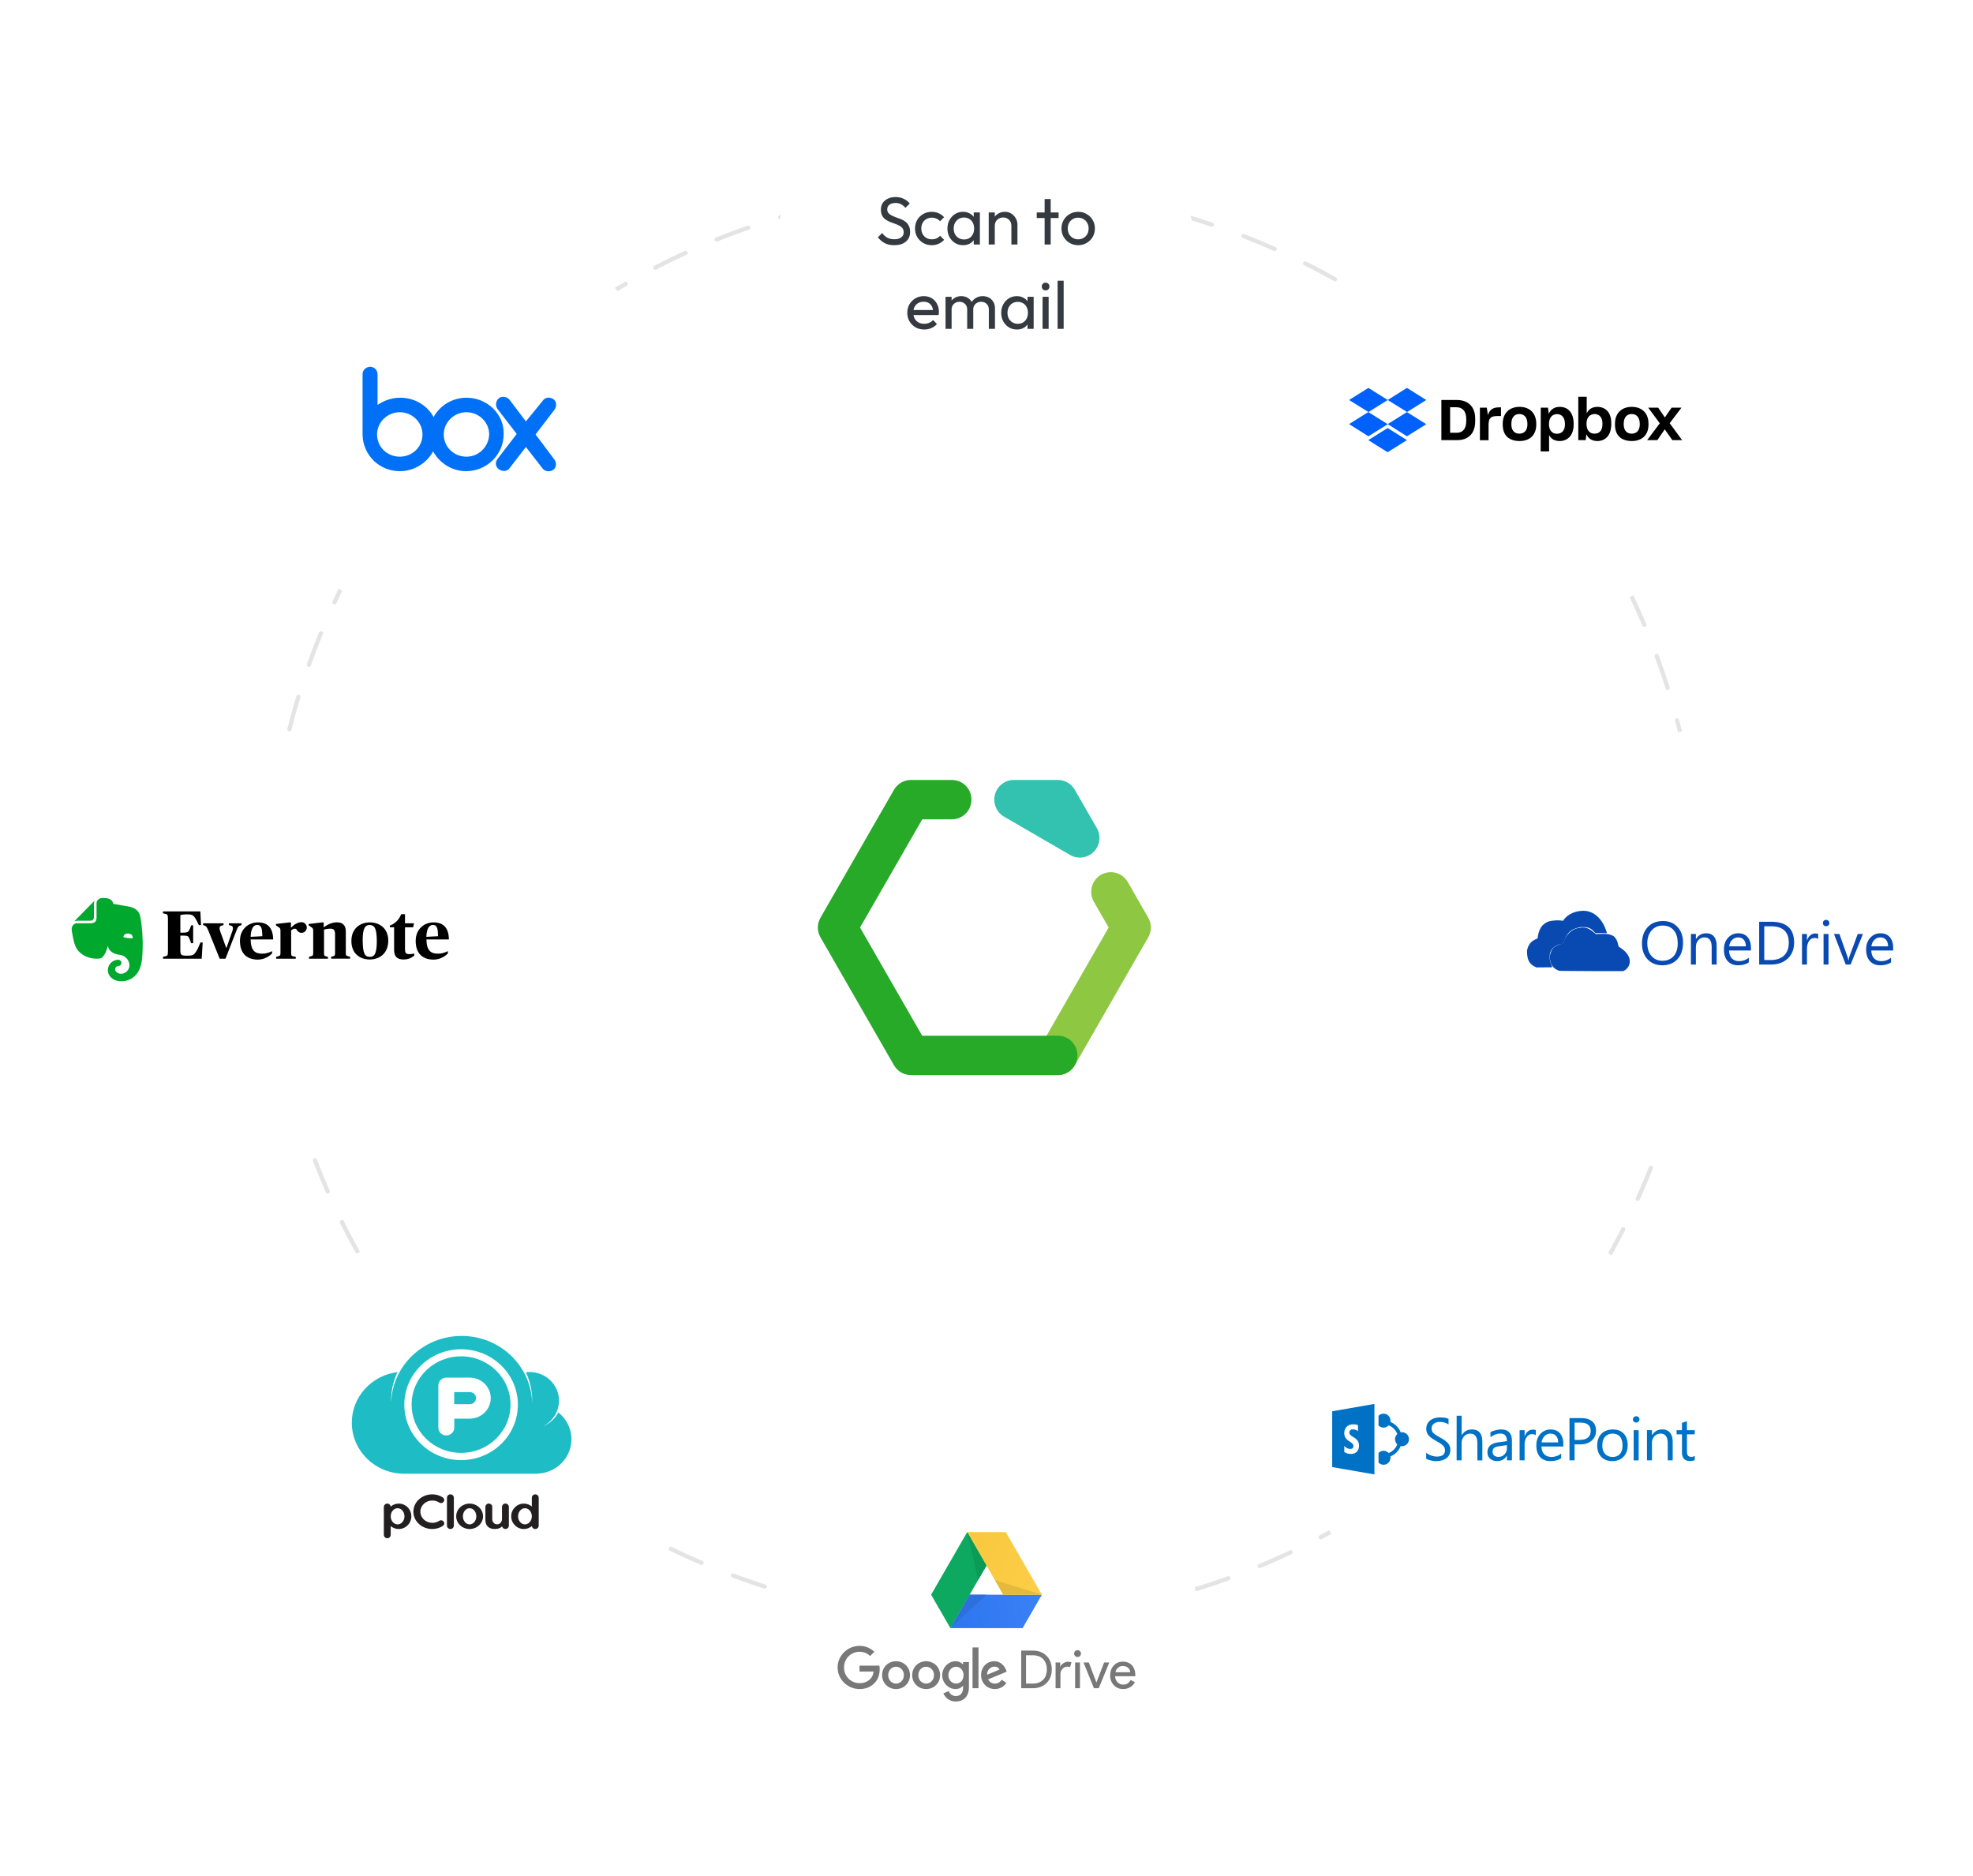 <svg width="468" height="445" viewBox="0 0 468 445" fill="none" xmlns="http://www.w3.org/2000/svg">
<circle cx="233.5" cy="214.5" r="170" stroke="#E4E4E4" stroke-linecap="round" stroke-linejoin="round" stroke-dasharray="8 8"/>
<g filter="url(#filter0_d_234_54)">
<rect x="12" y="167" width="100" height="100" rx="50" fill="white"/>
<path d="M38.659 220.944L39.215 220.829C39.705 220.698 39.836 220.632 39.836 219.649V211.932C39.836 210.949 39.689 210.867 39.215 210.753L38.659 210.638V210.179H47.519L47.682 213.44H47.175C46.767 212.538 46.505 212.064 46.26 211.703C45.737 210.949 45.393 210.884 44.266 210.884C43.432 210.884 43.023 210.982 42.778 211.048V215.225H43.219C44.364 215.225 44.625 215.094 44.821 214.734C45.05 214.324 45.181 214.013 45.328 213.489H45.818V217.716H45.328C45.181 217.208 45.051 216.88 44.822 216.406C44.626 215.996 44.413 215.913 43.22 215.913H42.779V219.059C42.779 220.517 42.828 220.681 44.413 220.681C45.721 220.681 45.983 220.518 46.522 219.715C46.816 219.273 47.127 218.584 47.551 217.552H48.075L47.846 221.402H38.675L38.659 220.944ZM49.447 214.8C49.071 213.882 48.892 213.653 48.483 213.522L48.172 213.423V212.997H53.027V213.424L52.586 213.538C52.243 213.636 52.079 213.8 52.079 214.193C52.079 214.423 52.161 214.701 52.292 215.062L53.648 218.797H53.73L55.038 215.062C55.185 214.669 55.25 214.39 55.25 214.161C55.25 213.8 55.087 213.62 54.744 213.538L54.302 213.423V212.997H57.294V213.424L56.983 213.522C56.558 213.669 56.378 213.915 55.986 214.979L53.485 221.403H52.112L49.447 214.8ZM56.917 217.159C56.917 214.341 58.994 212.784 61.135 212.784C63.358 212.784 64.748 213.899 64.797 216.831H59.451C59.5 219.486 60.498 220.206 62.165 220.206C63.162 220.206 63.93 219.912 64.535 219.6V220.141C63.963 220.763 62.737 221.615 61.119 221.615C58.307 221.583 56.917 219.911 56.917 217.159ZM59.451 216.209L62.214 216.061C62.214 214.111 61.953 213.391 60.988 213.391C60.171 213.391 59.517 214.177 59.451 216.209ZM69.047 214.03C69.504 213.538 70.436 212.735 71.515 212.735C71.849 212.735 72.169 212.868 72.405 213.104C72.641 213.341 72.774 213.662 72.774 213.997C72.775 214.163 72.743 214.327 72.681 214.481C72.618 214.635 72.525 214.774 72.408 214.892C72.291 215.009 72.152 215.102 71.998 215.165C71.845 215.228 71.681 215.26 71.515 215.258C71.008 215.258 70.551 214.947 70.371 214.505C70.273 214.324 70.06 214.275 69.913 214.275C69.619 214.275 69.275 214.488 69.063 214.685V219.928C69.063 220.681 69.129 220.763 69.619 220.845L70.158 220.96V221.402H65.5V220.96L65.925 220.845C66.464 220.698 66.529 220.616 66.529 219.928V214.898C66.529 214.209 66.448 214.161 65.99 213.849L65.451 213.489V213.161L68.851 212.768L69.031 212.899L68.998 214.013L69.047 214.03ZM73.264 220.96L73.69 220.845C74.229 220.698 74.294 220.616 74.294 219.928V214.898C74.294 214.209 74.212 214.161 73.754 213.849L73.215 213.489V213.161L76.615 212.768L76.795 212.883L76.762 213.915H76.828C77.678 213.308 78.74 212.768 79.917 212.768C81.29 212.768 82.026 213.472 82.026 214.931V219.911C82.026 220.616 82.091 220.698 82.614 220.829L83.039 220.944V221.386H78.544V220.944L78.936 220.845C79.427 220.714 79.475 220.665 79.475 219.911V215.57C79.475 214.586 79.116 214.275 78.364 214.275C77.792 214.275 77.22 214.406 76.86 214.488V219.928C76.86 220.698 76.909 220.73 77.4 220.861L77.792 220.96V221.402H73.297V220.96H73.264ZM83.35 217.208C83.35 214.111 85.54 212.784 87.715 212.784C90.052 212.784 92.095 214.193 92.095 217.126C92.095 220.222 89.938 221.583 87.715 221.583C85.377 221.583 83.35 220.173 83.35 217.208ZM89.382 217.29C89.382 214.029 88.76 213.407 87.649 213.407C86.635 213.407 86.031 214.144 86.031 216.929C86.031 220.239 86.57 220.96 87.747 220.96C88.711 220.96 89.382 220.386 89.382 217.29ZM93.485 219.354V213.947H92.471V213.554C93.73 213.062 94.694 212.129 95.152 210.834H96.067V212.997H98.209L97.996 213.947H96.067V219.19C96.067 219.993 96.312 220.321 97.114 220.321C97.506 220.321 97.98 220.239 98.274 220.174V220.632C97.882 220.993 97.081 221.582 95.724 221.582C94.269 221.582 93.485 220.944 93.485 219.354ZM98.601 217.159C98.601 214.341 100.677 212.784 102.818 212.784C105.041 212.784 106.431 213.899 106.48 216.831H101.151C101.199 219.486 102.197 220.206 103.864 220.206C104.861 220.206 105.629 219.912 106.234 219.6V220.141C105.662 220.763 104.436 221.615 102.818 221.615C99.99 221.583 98.6 219.911 98.6 217.159H98.601ZM101.135 216.209L103.897 216.061C103.897 214.111 103.636 213.391 102.671 213.391C101.854 213.391 101.2 214.177 101.135 216.209Z" fill="black"/>
<path d="M22.28 211.439C22.28 211.636 22.264 211.964 22.067 212.177C21.855 212.373 21.528 212.39 21.332 212.39H19.239C18.635 212.39 18.275 212.39 18.03 212.422C17.899 212.439 17.736 212.504 17.654 212.537C17.621 212.553 17.621 212.537 17.637 212.521L22.411 207.655C22.427 207.638 22.443 207.638 22.427 207.671C22.394 207.753 22.329 207.917 22.313 208.048C22.28 208.294 22.28 208.654 22.28 209.26V211.439ZM26.726 226.152C26.171 225.791 25.876 225.317 25.762 225.021C25.644 224.736 25.583 224.43 25.582 224.12C25.582 222.761 26.693 221.647 28.066 221.647C28.475 221.647 28.802 221.974 28.802 222.383C28.802 222.663 28.655 222.891 28.426 223.023C28.339 223.07 28.245 223.103 28.148 223.121C28.066 223.138 27.756 223.17 27.609 223.301C27.445 223.432 27.315 223.646 27.315 223.875C27.315 224.12 27.413 224.35 27.576 224.514C27.87 224.809 28.263 224.973 28.687 224.973C28.951 224.973 29.213 224.921 29.457 224.82C29.701 224.718 29.923 224.57 30.11 224.383C30.296 224.196 30.445 223.973 30.546 223.729C30.646 223.484 30.698 223.222 30.698 222.957C30.698 221.958 30.028 221.073 29.145 220.68C29.014 220.614 28.802 220.565 28.606 220.516C28.443 220.483 28.28 220.456 28.115 220.435C27.429 220.352 25.712 219.811 25.598 218.288C25.598 218.288 25.092 220.581 24.078 221.204C23.959 221.263 23.832 221.307 23.702 221.335C23.555 221.368 23.392 221.384 23.342 221.384C21.691 221.483 19.942 220.958 18.733 219.713C18.733 219.713 17.915 219.041 17.491 217.158C17.392 216.698 17.196 215.879 17.082 215.109C17.032 214.83 17.016 214.618 17 214.42C17 213.618 17.491 213.077 18.111 212.995H21.446C22.018 212.995 22.345 212.848 22.558 212.651C22.836 212.389 22.901 212.012 22.901 211.57V208.212V208.114C22.983 207.508 23.522 207 24.323 207H24.716C24.879 207 25.075 207.016 25.255 207.033C25.386 207.049 25.5 207.082 25.696 207.131C26.693 207.376 26.906 208.392 26.906 208.392C26.906 208.392 28.786 208.72 29.733 208.884C30.633 209.048 32.856 209.195 33.281 211.44C34.278 216.781 33.673 221.958 33.624 221.958C32.921 227.005 28.737 226.759 28.737 226.759C27.838 226.759 27.167 226.464 26.726 226.152ZM30.486 215.421C29.946 215.371 29.489 215.585 29.325 215.994C29.293 216.076 29.259 216.174 29.276 216.223C29.293 216.273 29.325 216.289 29.357 216.305C29.554 216.404 29.881 216.453 30.355 216.502C30.829 216.551 31.156 216.584 31.369 216.551C31.401 216.551 31.434 216.535 31.466 216.486C31.499 216.436 31.483 216.338 31.483 216.256C31.417 215.797 31.025 215.486 30.486 215.421Z" fill="#00A82D"/>
</g>
<g filter="url(#filter1_d_234_54)">
<rect x="356" y="167" width="100" height="100" rx="50" fill="white"/>
<g clip-path="url(#clip0_234_54)">
<path d="M394.308 222.959C392.848 222.959 391.678 222.484 390.799 221.535C389.921 220.586 389.481 219.352 389.481 217.831C389.481 216.198 389.929 214.894 390.824 213.922C391.72 212.949 392.939 212.463 394.481 212.463C395.903 212.463 397.049 212.935 397.918 213.879C398.787 214.824 399.222 216.058 399.222 217.583C399.222 219.241 398.776 220.551 397.886 221.514C396.995 222.477 395.802 222.959 394.308 222.959ZM394.395 213.539C393.312 213.539 392.433 213.924 391.758 214.694C391.083 215.463 390.745 216.474 390.745 217.725C390.745 218.976 391.075 219.983 391.733 220.746C392.392 221.508 393.25 221.889 394.308 221.889C395.438 221.889 396.329 221.526 396.98 220.799C397.632 220.072 397.957 219.054 397.957 217.746C397.957 216.405 397.641 215.369 397.009 214.637C396.377 213.905 395.506 213.539 394.395 213.539Z" fill="#094AB2"/>
<path d="M407.195 222.788H406.017V218.652C406.017 217.113 405.447 216.344 404.307 216.344C403.718 216.344 403.231 216.562 402.846 216.999C402.46 217.435 402.267 217.987 402.267 218.652V222.788H401.089V215.536H402.267V216.74H402.296C402.852 215.824 403.656 215.366 404.71 215.366C405.514 215.366 406.129 215.622 406.556 216.135C406.982 216.647 407.195 217.387 407.195 218.355V222.788Z" fill="#094AB2"/>
<path d="M415.334 219.453H410.14C410.159 220.26 410.38 220.883 410.801 221.322C411.222 221.761 411.802 221.981 412.539 221.981C413.368 221.981 414.129 221.712 414.824 221.174V222.264C414.177 222.727 413.322 222.958 412.259 222.958C411.22 222.958 410.403 222.629 409.81 221.97C409.216 221.312 408.919 220.385 408.919 219.191C408.919 218.062 409.243 217.143 409.892 216.432C410.541 215.722 411.347 215.366 412.309 215.366C413.272 215.366 414.017 215.673 414.543 216.287C415.07 216.901 415.334 217.753 415.334 218.844V219.453ZM414.127 218.468C414.122 217.798 413.958 217.276 413.635 216.903C413.311 216.53 412.863 216.344 412.288 216.344C411.732 216.344 411.261 216.54 410.873 216.931C410.485 217.323 410.245 217.836 410.154 218.468H414.127Z" fill="#094AB2"/>
<path d="M417.28 222.789V212.633H420.125C423.755 212.633 425.57 214.283 425.57 217.583C425.57 219.151 425.066 220.41 424.058 221.362C423.049 222.313 421.7 222.789 420.01 222.789H417.28ZM418.487 213.709V221.712H420.024C421.375 221.712 422.426 221.356 423.178 220.643C423.929 219.93 424.305 218.919 424.305 217.612C424.305 215.01 422.902 213.709 420.096 213.709H418.487Z" fill="#094AB2"/>
<path d="M431.273 216.712C431.067 216.557 430.77 216.479 430.382 216.479C429.88 216.479 429.459 216.712 429.122 217.18C428.784 217.647 428.615 218.285 428.615 219.092V222.789H427.437V215.537H428.615V217.031H428.644C428.812 216.521 429.068 216.123 429.413 215.838C429.757 215.552 430.143 215.409 430.569 215.409C430.876 215.409 431.11 215.442 431.273 215.508L431.273 216.712Z" fill="#094AB2"/>
<path d="M433.155 213.695C432.944 213.695 432.765 213.624 432.616 213.483C432.468 213.341 432.394 213.162 432.394 212.944C432.394 212.727 432.468 212.547 432.616 212.403C432.765 212.259 432.944 212.187 433.155 212.187C433.371 212.187 433.554 212.259 433.705 212.403C433.855 212.547 433.931 212.727 433.931 212.944C433.931 213.152 433.855 213.329 433.705 213.475C433.554 213.622 433.371 213.695 433.155 213.695ZM433.73 222.789H432.552V215.536H433.73V222.789Z" fill="#094AB2"/>
<path d="M441.897 215.537L438.966 222.789H437.81L435.023 215.537H436.316L438.183 220.806C438.322 221.193 438.408 221.531 438.442 221.819H438.471C438.519 221.455 438.595 221.127 438.701 220.834L440.654 215.537H441.897Z" fill="#094AB2"/>
<path d="M449.066 219.453H443.872C443.892 220.26 444.112 220.883 444.533 221.322C444.955 221.761 445.534 221.981 446.272 221.981C447.1 221.981 447.861 221.712 448.556 221.174V222.264C447.909 222.727 447.055 222.958 445.991 222.958C444.952 222.958 444.136 222.629 443.542 221.97C442.948 221.312 442.651 220.385 442.651 219.191C442.651 218.062 442.976 217.143 443.625 216.432C444.273 215.722 445.079 215.366 446.042 215.366C447.004 215.366 447.749 215.673 448.276 216.287C448.802 216.901 449.066 217.753 449.066 218.844V219.453ZM447.859 218.468C447.854 217.798 447.69 217.276 447.367 216.903C447.044 216.53 446.595 216.344 446.02 216.344C445.465 216.344 444.993 216.54 444.605 216.931C444.217 217.323 443.978 217.836 443.887 218.468H447.859Z" fill="#094AB2"/>
<path d="M383.525 218.864C386.974 220.827 386.427 223.082 384.928 223.848L378.243 223.842L369.963 223.783C368.748 223.318 368.202 222.613 368.081 220.889C368.607 219.026 368.616 219.043 371.135 218.09C371.83 215.927 373.18 214.719 374.806 214.559C376.495 214.23 377.173 215.146 378.378 216.054C379.881 216.063 381.262 215.785 382.467 216.45C383.255 217.169 383.262 218.041 383.525 218.864Z" fill="#094AB2" stroke="#094AB2"/>
<path d="M370.349 217.393C371.193 215.596 371.551 214.024 374.893 213.397C376.377 213.389 377.31 213.327 378.65 214.815L380.488 214.83C379.484 211.921 377.461 210.284 375.043 210.562C373.227 210.682 371.577 211.715 371.049 212.959C369.46 212.645 368.133 212.868 367.488 213.034C366.211 213.59 365.466 214.309 365.152 216.991C363.389 217.494 362.914 218.487 362.71 219.543C362.718 221.274 363.021 222.362 364.557 222.967L367.476 222.941C366.779 221.199 366.578 218.155 370.349 217.393Z" fill="#094AB2" stroke="#094AB2"/>
</g>
</g>
<g filter="url(#filter2_d_234_54)">
<rect x="59" y="44" width="100" height="100" rx="50" fill="white"/>
<path d="M131.51 103.01C132.083 103.812 131.968 104.844 131.28 105.417C130.478 105.99 129.332 105.876 128.759 105.188L124.746 100.029L120.849 105.073C120.276 105.876 119.129 105.876 118.327 105.302C117.524 104.729 117.41 103.698 117.983 102.895L122.568 96.934L117.983 90.973C117.41 90.171 117.639 89.024 118.327 88.451C119.129 87.878 120.276 88.107 120.849 88.795L124.746 93.954L128.759 89.024C129.332 88.222 130.363 88.107 131.28 88.68C132.083 89.254 132.083 90.4 131.51 91.202L127.039 97.049L131.51 103.01ZM110.646 102.322C107.666 102.322 105.259 100.029 105.259 97.049C105.259 94.183 107.666 91.776 110.646 91.776C113.627 91.776 116.034 94.183 116.034 97.049C115.92 100.029 113.512 102.322 110.646 102.322ZM94.827 102.322C91.846 102.322 89.439 100.029 89.439 97.049C89.439 94.183 91.846 91.776 94.827 91.776C97.807 91.776 100.215 94.183 100.215 97.049C100.215 100.029 97.807 102.322 94.827 102.322ZM110.646 88.337C107.322 88.337 104.341 90.171 102.851 92.922C101.361 90.171 98.38 88.337 94.942 88.337C92.878 88.337 91.044 89.024 89.554 90.056V82.719C89.554 81.802 88.751 81 87.834 81C86.802 81 86 81.802 86 82.719V97.163C86.115 101.978 90.012 105.761 94.827 105.761C98.266 105.761 101.246 103.812 102.737 101.061C104.227 103.812 107.207 105.761 110.532 105.761C115.461 105.761 119.473 101.863 119.473 96.934C119.588 92.234 115.576 88.337 110.646 88.337Z" fill="#0071F7"/>
</g>
<g filter="url(#filter3_d_234_54)">
<rect x="309" y="44" width="100" height="100" rx="50" fill="white"/>
<g clip-path="url(#clip1_234_54)">
<path d="M329.168 88.876L324.584 91.746L329.168 94.616L324.584 97.486L320 94.592L324.584 91.722L320 88.876L324.584 86.006L329.168 88.876ZM324.56 98.395L329.144 95.525L333.727 98.395L329.144 101.265L324.56 98.395ZM329.168 94.592L333.752 91.722L329.168 88.876L333.727 86.006L338.311 88.876L333.727 91.746L338.311 94.616L333.727 97.486L329.168 94.592Z" fill="#0061FF"/>
<path d="M341.896 88.877H345.602C347.967 88.877 349.918 90.217 349.918 93.278V93.924C349.918 97.009 348.089 98.396 345.675 98.396H341.896V88.877ZM343.968 90.599V96.65H345.553C346.894 96.65 347.796 95.789 347.796 93.876V93.374C347.796 91.46 346.845 90.599 345.48 90.599H343.968ZM351.015 90.695H352.673L352.941 92.489C353.258 91.269 354.063 90.623 355.526 90.623H356.038V92.68H355.184C353.502 92.68 353.087 93.254 353.087 94.88V98.42H351.039V90.695H351.015ZM356.452 94.713V94.498C356.452 91.915 358.135 90.504 360.426 90.504C362.767 90.504 364.401 91.915 364.401 94.498V94.713C364.401 97.248 362.816 98.612 360.426 98.612C357.891 98.588 356.452 97.248 356.452 94.713ZM362.304 94.689V94.498C362.304 93.063 361.572 92.202 360.402 92.202C359.256 92.202 358.5 92.991 358.5 94.498V94.689C358.5 96.076 359.232 96.866 360.402 96.866C361.572 96.842 362.304 96.076 362.304 94.689ZM365.474 90.695H367.181L367.376 92.154C367.79 91.173 368.668 90.504 369.96 90.504C371.96 90.504 373.276 91.915 373.276 94.522V94.737C373.276 97.272 371.813 98.612 369.96 98.612C368.717 98.612 367.863 98.061 367.449 97.177V101.075H365.449L365.474 90.695ZM371.204 94.689V94.522C371.204 92.991 370.399 92.226 369.326 92.226C368.18 92.226 367.424 93.087 367.424 94.522V94.665C367.424 96.028 368.156 96.89 369.302 96.89C370.472 96.866 371.204 96.124 371.204 94.689ZM376.3 96.985L376.129 98.396H374.373V88.112H376.373V92.058C376.812 91.054 377.689 90.504 378.933 90.504C380.81 90.528 382.2 91.795 382.2 94.354V94.594C382.2 97.153 380.884 98.612 378.884 98.612C377.568 98.588 376.714 97.99 376.3 96.985ZM380.103 94.594V94.402C380.103 92.991 379.323 92.202 378.226 92.202C377.104 92.202 376.324 93.087 376.324 94.426V94.594C376.324 96.028 377.08 96.866 378.201 96.866C379.396 96.866 380.103 96.124 380.103 94.594ZM383.078 94.713V94.498C383.078 91.915 384.76 90.504 387.052 90.504C389.393 90.504 391.027 91.915 391.027 94.498V94.713C391.027 97.248 389.418 98.612 387.052 98.612C384.517 98.588 383.078 97.248 383.078 94.713ZM388.954 94.689V94.498C388.954 93.063 388.223 92.202 387.052 92.202C385.906 92.202 385.151 92.991 385.151 94.498V94.689C385.151 96.076 385.882 96.866 387.052 96.866C388.223 96.842 388.954 96.076 388.954 94.689ZM393.709 94.402L390.954 90.695H393.319L394.904 93.015L396.513 90.695H398.854L396.05 94.378L399 98.396H396.684L394.879 95.837L393.124 98.396H390.71L393.709 94.402Z" fill="black"/>
</g>
</g>
<g filter="url(#filter4_d_234_54)">
<rect x="184" y="6" width="100" height="100" rx="50" fill="white"/>
<path d="M212.119 52.16C211.244 52.16 210.497 52 209.879 51.68C209.26 51.36 208.711 50.896 208.231 50.288L209.255 49.264C209.607 49.755 210.012 50.128 210.471 50.384C210.929 50.629 211.495 50.752 212.167 50.752C212.828 50.752 213.356 50.608 213.751 50.32C214.156 50.032 214.359 49.637 214.359 49.136C214.359 48.72 214.263 48.384 214.071 48.128C213.879 47.872 213.617 47.664 213.287 47.504C212.967 47.333 212.615 47.184 212.231 47.056C211.847 46.917 211.463 46.773 211.079 46.624C210.695 46.464 210.343 46.272 210.023 46.048C209.703 45.813 209.441 45.509 209.239 45.136C209.047 44.763 208.951 44.293 208.951 43.728C208.951 43.099 209.1 42.565 209.399 42.128C209.708 41.68 210.124 41.339 210.647 41.104C211.18 40.859 211.777 40.736 212.439 40.736C213.164 40.736 213.815 40.88 214.391 41.168C214.967 41.445 215.436 41.813 215.799 42.272L214.775 43.296C214.444 42.912 214.087 42.624 213.703 42.432C213.329 42.24 212.897 42.144 212.407 42.144C211.809 42.144 211.335 42.277 210.983 42.544C210.631 42.8 210.455 43.163 210.455 43.632C210.455 44.005 210.551 44.309 210.743 44.544C210.945 44.768 211.207 44.96 211.527 45.12C211.847 45.28 212.199 45.429 212.583 45.568C212.977 45.696 213.367 45.84 213.751 46C214.135 46.16 214.487 46.363 214.807 46.608C215.127 46.853 215.383 47.173 215.575 47.568C215.777 47.952 215.879 48.437 215.879 49.024C215.879 50.005 215.537 50.773 214.855 51.328C214.183 51.883 213.271 52.16 212.119 52.16ZM221.012 52.16C220.266 52.16 219.588 51.984 218.98 51.632C218.383 51.28 217.908 50.805 217.556 50.208C217.215 49.6 217.044 48.928 217.044 48.192C217.044 47.445 217.215 46.773 217.556 46.176C217.908 45.579 218.383 45.109 218.98 44.768C219.588 44.416 220.266 44.24 221.012 44.24C221.599 44.24 222.143 44.352 222.644 44.576C223.146 44.789 223.578 45.104 223.94 45.52L222.98 46.48C222.746 46.203 222.458 45.995 222.116 45.856C221.786 45.707 221.418 45.632 221.012 45.632C220.532 45.632 220.106 45.744 219.732 45.968C219.359 46.181 219.066 46.48 218.852 46.864C218.639 47.248 218.532 47.691 218.532 48.192C218.532 48.693 218.639 49.136 218.852 49.52C219.066 49.904 219.359 50.208 219.732 50.432C220.106 50.656 220.532 50.768 221.012 50.768C221.418 50.768 221.786 50.699 222.116 50.56C222.458 50.411 222.751 50.197 222.996 49.92L223.94 50.88C223.588 51.285 223.156 51.6 222.644 51.824C222.143 52.048 221.599 52.16 221.012 52.16ZM228.444 52.16C227.751 52.16 227.122 51.989 226.556 51.648C225.991 51.296 225.543 50.821 225.212 50.224C224.892 49.627 224.732 48.955 224.732 48.208C224.732 47.461 224.892 46.789 225.212 46.192C225.543 45.595 225.986 45.12 226.54 44.768C227.106 44.416 227.74 44.24 228.444 44.24C229.02 44.24 229.532 44.363 229.98 44.608C230.439 44.843 230.807 45.173 231.084 45.6C231.362 46.016 231.516 46.501 231.548 47.056V49.344C231.516 49.888 231.362 50.373 231.084 50.8C230.818 51.227 230.455 51.563 229.996 51.808C229.548 52.043 229.031 52.16 228.444 52.16ZM228.684 50.8C229.399 50.8 229.975 50.56 230.412 50.08C230.85 49.589 231.068 48.965 231.068 48.208C231.068 47.685 230.967 47.232 230.764 46.848C230.572 46.453 230.295 46.149 229.932 45.936C229.57 45.712 229.148 45.6 228.668 45.6C228.188 45.6 227.762 45.712 227.388 45.936C227.026 46.16 226.738 46.469 226.524 46.864C226.322 47.248 226.22 47.691 226.22 48.192C226.22 48.704 226.322 49.157 226.524 49.552C226.738 49.936 227.031 50.24 227.404 50.464C227.778 50.688 228.204 50.8 228.684 50.8ZM230.972 52V49.952L231.244 48.096L230.972 46.256V44.4H232.428V52H230.972ZM239.901 52V47.568C239.901 46.992 239.719 46.517 239.357 46.144C238.994 45.771 238.525 45.584 237.949 45.584C237.565 45.584 237.223 45.669 236.925 45.84C236.626 46.011 236.391 46.245 236.221 46.544C236.05 46.843 235.965 47.184 235.965 47.568L235.373 47.232C235.373 46.656 235.501 46.144 235.757 45.696C236.013 45.248 236.37 44.896 236.829 44.64C237.287 44.373 237.805 44.24 238.381 44.24C238.957 44.24 239.463 44.384 239.901 44.672C240.349 44.96 240.701 45.339 240.957 45.808C241.213 46.267 241.341 46.757 241.341 47.28V52H239.901ZM234.525 52V44.4H235.965V52H234.525ZM247.787 52V41.216H249.227V52H247.787ZM245.915 45.712V44.4H251.099V45.712H245.915ZM255.747 52.16C255 52.16 254.328 51.984 253.731 51.632C253.133 51.28 252.659 50.805 252.307 50.208C251.955 49.6 251.779 48.923 251.779 48.176C251.779 47.44 251.955 46.779 252.307 46.192C252.659 45.595 253.133 45.12 253.731 44.768C254.328 44.416 255 44.24 255.747 44.24C256.483 44.24 257.149 44.416 257.747 44.768C258.355 45.109 258.835 45.579 259.187 46.176C259.539 46.773 259.715 47.44 259.715 48.176C259.715 48.923 259.539 49.6 259.187 50.208C258.835 50.805 258.355 51.28 257.747 51.632C257.149 51.984 256.483 52.16 255.747 52.16ZM255.747 50.768C256.227 50.768 256.653 50.656 257.027 50.432C257.4 50.208 257.693 49.904 257.907 49.52C258.12 49.125 258.227 48.677 258.227 48.176C258.227 47.685 258.115 47.248 257.891 46.864C257.677 46.48 257.384 46.181 257.011 45.968C256.648 45.744 256.227 45.632 255.747 45.632C255.267 45.632 254.84 45.744 254.467 45.968C254.093 46.181 253.8 46.48 253.587 46.864C253.373 47.248 253.267 47.685 253.267 48.176C253.267 48.677 253.373 49.125 253.587 49.52C253.8 49.904 254.093 50.208 254.467 50.432C254.84 50.656 255.267 50.768 255.747 50.768ZM219.224 72.16C218.467 72.16 217.784 71.989 217.176 71.648C216.568 71.296 216.088 70.821 215.736 70.224C215.384 69.627 215.208 68.949 215.208 68.192C215.208 67.445 215.379 66.773 215.72 66.176C216.072 65.579 216.542 65.109 217.128 64.768C217.726 64.416 218.392 64.24 219.128 64.24C219.832 64.24 220.451 64.4 220.984 64.72C221.528 65.04 221.95 65.483 222.248 66.048C222.558 66.613 222.712 67.253 222.712 67.968C222.712 68.075 222.707 68.192 222.696 68.32C222.686 68.437 222.664 68.576 222.632 68.736H216.216V67.536H221.864L221.336 68C221.336 67.488 221.246 67.056 221.064 66.704C220.883 66.341 220.627 66.064 220.296 65.872C219.966 65.669 219.566 65.568 219.096 65.568C218.606 65.568 218.174 65.675 217.8 65.888C217.427 66.101 217.139 66.4 216.936 66.784C216.734 67.168 216.632 67.621 216.632 68.144C216.632 68.677 216.739 69.147 216.952 69.552C217.166 69.947 217.47 70.256 217.864 70.48C218.259 70.693 218.712 70.8 219.224 70.8C219.651 70.8 220.04 70.725 220.392 70.576C220.755 70.427 221.064 70.203 221.32 69.904L222.248 70.848C221.886 71.275 221.438 71.6 220.904 71.824C220.382 72.048 219.822 72.16 219.224 72.16ZM224.283 72V64.4H225.723V72H224.283ZM229.419 72V67.408C229.419 66.843 229.243 66.4 228.891 66.08C228.549 65.749 228.117 65.584 227.595 65.584C227.243 65.584 226.928 65.659 226.651 65.808C226.373 65.957 226.149 66.165 225.979 66.432C225.808 66.699 225.723 67.019 225.723 67.392L225.131 67.104C225.131 66.528 225.253 66.027 225.499 65.6C225.755 65.173 226.101 64.843 226.539 64.608C226.976 64.363 227.467 64.24 228.011 64.24C228.544 64.24 229.024 64.357 229.451 64.592C229.888 64.827 230.229 65.157 230.475 65.584C230.731 66.011 230.859 66.517 230.859 67.104V72H229.419ZM234.555 72V67.408C234.555 66.843 234.379 66.4 234.027 66.08C233.685 65.749 233.259 65.584 232.747 65.584C232.395 65.584 232.075 65.659 231.787 65.808C231.509 65.957 231.285 66.165 231.115 66.432C230.944 66.699 230.859 67.019 230.859 67.392L230.043 67.104C230.075 66.517 230.229 66.016 230.507 65.6C230.795 65.173 231.163 64.843 231.611 64.608C232.059 64.363 232.549 64.24 233.083 64.24C233.637 64.24 234.133 64.357 234.571 64.592C235.008 64.827 235.355 65.157 235.611 65.584C235.877 66.011 236.011 66.523 236.011 67.12V72H234.555ZM241.202 72.16C240.509 72.16 239.879 71.989 239.314 71.648C238.749 71.296 238.301 70.821 237.97 70.224C237.65 69.627 237.49 68.955 237.49 68.208C237.49 67.461 237.65 66.789 237.97 66.192C238.301 65.595 238.743 65.12 239.298 64.768C239.863 64.416 240.498 64.24 241.202 64.24C241.778 64.24 242.29 64.363 242.738 64.608C243.197 64.843 243.565 65.173 243.842 65.6C244.119 66.016 244.274 66.501 244.306 67.056V69.344C244.274 69.888 244.119 70.373 243.842 70.8C243.575 71.227 243.213 71.563 242.754 71.808C242.306 72.043 241.789 72.16 241.202 72.16ZM241.442 70.8C242.157 70.8 242.733 70.56 243.17 70.08C243.607 69.589 243.826 68.965 243.826 68.208C243.826 67.685 243.725 67.232 243.522 66.848C243.33 66.453 243.053 66.149 242.69 65.936C242.327 65.712 241.906 65.6 241.426 65.6C240.946 65.6 240.519 65.712 240.146 65.936C239.783 66.16 239.495 66.469 239.282 66.864C239.079 67.248 238.978 67.691 238.978 68.192C238.978 68.704 239.079 69.157 239.282 69.552C239.495 69.936 239.789 70.24 240.162 70.464C240.535 70.688 240.962 70.8 241.442 70.8ZM243.73 72V69.952L244.002 68.096L243.73 66.256V64.4H245.186V72H243.73ZM247.299 72V64.4H248.739V72H247.299ZM248.019 62.88C247.752 62.88 247.533 62.795 247.363 62.624C247.192 62.443 247.107 62.219 247.107 61.952C247.107 61.696 247.192 61.483 247.363 61.312C247.533 61.131 247.752 61.04 248.019 61.04C248.285 61.04 248.504 61.131 248.675 61.312C248.845 61.483 248.931 61.696 248.931 61.952C248.931 62.219 248.845 62.443 248.675 62.624C248.504 62.795 248.285 62.88 248.019 62.88ZM250.861 72V60.576H252.301V72H250.861Z" fill="#343A40"/>
</g>
<g filter="url(#filter5_d_234_54)">
<rect x="59" y="285" width="100" height="100" rx="50" fill="white"/>
<path d="M135.55 335.377C135.55 332.804 134.328 330.512 132.425 329.016C131.671 330.502 130.376 331.672 128.796 332.308C131.051 331.17 132.596 328.878 132.596 326.23C132.596 322.451 129.462 319.427 125.591 319.427C125.297 319.427 125.02 319.448 124.734 319.482C125.703 321.551 126.24 323.807 126.24 326.23C126.24 326.386 126.231 326.541 126.226 326.696C125.947 317.913 118.571 310.875 109.504 310.875C100.464 310.875 93.102 317.873 92.784 326.623C92.781 326.491 92.769 326.362 92.769 326.23C92.769 323.811 93.321 321.524 94.287 319.459C88.178 320.207 83.45 325.285 83.45 331.451C83.45 338.132 88.998 343.549 95.843 343.549H127.356V343.535C131.896 343.445 135.55 339.831 135.55 335.377Z" fill="#1EBCC5"/>
<path d="M109.367 338.615C102.887 338.615 97.635 333.488 97.635 327.163C97.635 320.838 102.887 315.71 109.367 315.71C115.847 315.71 121.099 320.838 121.099 327.163C121.099 333.488 115.847 338.615 109.367 338.615ZM109.373 314.033C101.933 314.033 95.902 319.92 95.902 327.182C95.902 334.444 101.933 340.332 109.373 340.332C116.812 340.332 122.842 334.444 122.842 327.182C122.842 319.92 116.812 314.033 109.373 314.033Z" fill="white"/>
<path d="M111.436 327.067H111.421H107.757H107.742V324.192H107.757H111.421H111.436C112.249 324.192 112.909 324.836 112.909 325.629C112.909 326.423 112.249 327.067 111.436 327.067ZM105.865 320.764C104.821 320.764 103.974 321.59 103.974 322.61V332.628C103.974 333.647 104.821 334.475 105.865 334.475C106.911 334.475 107.757 333.647 107.757 332.628V330.497H111.421V330.49C114.172 330.49 116.404 328.313 116.404 325.627C116.404 322.941 114.173 320.764 111.421 320.764" fill="white"/>
<path d="M106.854 348.451H106.822C106.381 348.451 106.021 348.812 106.021 349.255V355.865C106.021 356.309 106.381 356.67 106.822 356.67H106.854C107.294 356.67 107.653 356.309 107.653 355.865V349.255C107.653 348.812 107.294 348.451 106.854 348.451Z" fill="#231F20"/>
<path d="M111.393 355.575C110.513 355.575 109.802 354.715 109.802 353.656C109.802 352.599 110.513 351.738 111.393 351.738C112.273 351.738 112.984 352.599 112.984 353.656C112.984 354.715 112.274 355.575 111.393 355.575ZM111.393 350.643C109.637 350.643 108.211 351.991 108.211 353.656C108.211 355.324 109.637 356.672 111.393 356.672C113.149 356.672 114.576 355.323 114.576 353.656C114.576 351.991 113.149 350.643 111.393 350.643Z" fill="#231F20"/>
<path d="M94.31 355.575C93.408 355.575 92.679 354.714 92.679 353.655C92.679 352.599 93.408 351.738 94.31 351.738C95.212 351.738 95.941 352.599 95.941 353.655C95.941 354.714 95.213 355.575 94.31 355.575ZM94.582 350.642C93.859 350.642 93.196 350.9 92.679 351.333V351.464C92.679 351.009 92.315 350.642 91.863 350.642C91.413 350.642 91.048 351.009 91.048 351.464V358.04C91.048 358.495 91.412 358.863 91.863 358.863C92.315 358.863 92.679 358.495 92.679 358.04V355.98C93.196 356.412 93.859 356.671 94.582 356.671C96.235 356.671 97.573 355.322 97.573 353.655C97.573 351.991 96.235 350.642 94.582 350.642Z" fill="#231F20"/>
<path d="M124.521 355.575C123.618 355.575 122.89 354.714 122.89 353.655C122.89 352.598 123.618 351.739 124.521 351.739C125.425 351.739 126.154 352.598 126.154 353.655C126.153 354.714 125.424 355.575 124.521 355.575ZM126.984 348.452H126.952C126.511 348.452 126.153 348.812 126.153 349.256V351.333C125.635 350.9 124.973 350.642 124.25 350.642C122.597 350.642 121.26 351.991 121.26 353.656C121.26 355.324 122.597 356.671 124.25 356.671C124.973 356.671 125.635 356.414 126.153 355.98V355.864C126.153 356.309 126.511 356.67 126.952 356.67H126.984C127.425 356.67 127.783 356.309 127.783 355.864V349.255C127.783 348.812 127.426 348.452 126.984 348.452Z" fill="#231F20"/>
<path d="M119.887 350.637C119.436 350.637 119.072 350.993 119.072 351.432V354.288C119.072 354.992 118.597 355.561 117.914 355.561C117.231 355.561 116.764 355.001 116.764 354.296V354.194V354.048V351.432C116.764 350.993 116.4 350.637 115.949 350.637C115.499 350.637 115.134 350.993 115.134 351.432V354.091V354.194V354.357V354.511C115.134 355.863 115.94 356.665 117.308 356.665C118.234 356.665 118.686 356.471 119.092 356.038C119.172 356.396 119.496 356.665 119.888 356.665C120.339 356.665 120.703 356.309 120.703 355.869V351.432C120.702 350.993 120.338 350.637 119.887 350.637Z" fill="#231F20"/>
<path d="M102.558 349.912C103.166 349.912 103.727 350.09 104.187 350.394L104.188 350.393C104.354 350.476 104.456 350.52 104.614 350.52C105.036 350.52 105.378 350.186 105.378 349.774C105.378 349.454 105.129 349.229 104.877 349.078C104.195 348.685 103.398 348.447 102.532 348.447C100.069 348.447 98.071 350.275 98.055 352.536C98.055 352.543 98.055 352.549 98.055 352.558V352.559C98.055 352.568 98.055 352.576 98.055 352.583C98.071 354.843 100.069 356.672 102.532 356.672C103.398 356.672 104.195 356.434 104.877 356.04C105.129 355.888 105.378 355.664 105.378 355.344C105.378 354.931 105.036 354.598 104.614 354.598C104.456 354.598 104.354 354.644 104.188 354.725L104.187 354.724C103.727 355.027 103.167 355.207 102.558 355.207C100.993 355.207 99.725 354.034 99.713 352.584C99.713 352.575 99.712 352.567 99.711 352.56C99.712 352.551 99.713 352.544 99.713 352.537C99.726 351.085 100.994 349.912 102.558 349.912Z" fill="#231F20"/>
</g>
<g filter="url(#filter6_d_234_54)">
<rect x="309" y="285" width="100" height="100" rx="50" fill="white"/>
<g clip-path="url(#clip2_234_54)">
<path d="M316 328.746L326.017 327C326.021 332.574 326.017 338.148 326.017 343.722C322.68 343.146 319.344 342.559 316 341.983V328.746ZM319.337 332.52C318.927 332.993 318.8 333.647 318.876 334.247C318.938 334.77 319.237 335.249 319.643 335.581C320.014 335.889 320.489 336.077 320.823 336.439C321.074 336.71 321.136 337.163 320.885 337.454C320.685 337.689 320.341 337.706 320.059 337.659C319.584 337.592 319.182 337.307 318.869 336.962L318.872 338.406C319.333 338.748 319.928 338.869 320.496 338.865C320.899 338.855 321.308 338.765 321.635 338.527C322.044 338.235 322.281 337.759 322.34 337.277C322.422 336.714 322.326 336.107 321.968 335.644C321.655 335.259 321.236 334.977 320.809 334.729C320.579 334.592 320.348 334.444 320.193 334.223C320.011 333.922 320.018 333.492 320.286 333.244C320.51 333.033 320.85 333.017 321.143 333.05C321.501 333.087 321.838 333.244 322.116 333.459V332.024C321.652 331.84 321.136 331.82 320.644 331.857C320.145 331.92 319.657 332.142 319.337 332.52ZM326.987 329.802C327.331 329.474 327.81 329.273 328.295 329.316C328.986 329.353 329.595 329.879 329.767 330.526C329.836 330.771 329.839 331.026 329.798 331.274C330.912 331.723 331.821 332.638 332.251 333.737C332.739 333.647 333.269 333.784 333.637 334.113C334.218 334.599 334.376 335.48 334.022 336.144C333.706 336.767 332.949 337.139 332.247 336.998C331.817 338.095 330.919 339.01 329.805 339.455C329.901 339.995 329.732 340.575 329.33 340.964C328.914 341.383 328.243 341.537 327.675 341.349C327.417 341.262 327.177 341.121 326.994 340.92V338.617C327.318 338.289 327.779 338.088 328.246 338.111C328.69 338.121 329.103 338.339 329.402 338.644C330.341 338.282 331.095 337.515 331.439 336.59C331.16 336.308 330.961 335.946 330.919 335.554C330.85 335.034 331.067 334.508 331.439 334.143C331.095 333.214 330.338 332.44 329.392 332.078C329.124 332.38 328.735 332.577 328.329 332.618C327.834 332.671 327.335 332.463 326.987 332.122V329.802ZM345.519 329.795H346.709V334.431C347.08 333.834 347.645 333.325 348.353 333.154C348.986 333 349.674 333.02 350.28 333.265C350.809 333.479 351.198 333.942 351.384 334.465C351.573 334.971 351.614 335.514 351.618 336.047V340.394H350.434V336.422C350.424 335.899 350.403 335.359 350.17 334.877C350.008 334.535 349.705 334.243 349.327 334.133C348.749 333.955 348.075 334.042 347.59 334.404C347.018 334.83 346.709 335.534 346.699 336.224V340.387H345.515C345.519 336.861 345.522 333.328 345.519 329.795ZM387.858 329.96C388.295 329.805 388.832 330.097 388.88 330.56C388.962 330.958 388.639 331.374 388.223 331.418C387.851 331.478 387.432 331.25 387.352 330.878C387.249 330.509 387.476 330.077 387.858 329.96ZM340.039 330.462C340.685 330.204 341.394 330.171 342.079 330.211C342.598 330.245 343.131 330.312 343.596 330.55V331.884C342.949 331.391 342.099 331.227 341.294 331.274C340.758 331.304 340.204 331.512 339.867 331.927C339.516 332.366 339.516 332.99 339.705 333.492C339.963 334.032 340.527 334.33 341.026 334.635C341.834 335.098 342.691 335.517 343.345 336.191C343.795 336.643 344.053 337.267 344.029 337.903C344.039 338.577 343.785 339.268 343.265 339.724C342.65 340.29 341.786 340.525 340.961 340.561C340.297 340.615 339.626 340.484 338.99 340.293C338.745 340.216 338.501 340.132 338.291 339.992L338.295 338.584C338.859 339.067 339.588 339.338 340.317 339.455C340.864 339.532 341.439 339.499 341.958 339.294C342.295 339.157 342.574 338.875 342.677 338.527C342.829 338.031 342.767 337.454 342.433 337.039C342.165 336.71 341.797 336.472 341.439 336.238C340.816 335.832 340.132 335.524 339.54 335.075C339.11 334.749 338.694 334.367 338.494 333.865C338.264 333.291 338.25 332.644 338.436 332.058C338.666 331.314 339.309 330.747 340.039 330.462ZM372.285 330.365H374.229C374.962 330.369 375.715 330.322 376.437 330.519C377.136 330.697 377.793 331.109 378.171 331.719C378.587 332.396 378.656 333.228 378.532 333.989C378.408 334.753 377.954 335.447 377.315 335.896C376.854 336.231 376.303 336.435 375.739 336.526C374.999 336.647 374.246 336.573 373.496 336.593V340.384H372.282C372.285 337.052 372.292 333.71 372.285 330.365ZM373.5 331.438V335.537C374.301 335.514 375.13 335.614 375.911 335.376C376.372 335.232 376.802 334.947 377.043 334.532C377.311 334.059 377.359 333.492 377.277 332.966C377.208 332.547 376.998 332.135 376.64 331.88C376.176 331.542 375.577 331.455 375.017 331.438H373.5ZM398.962 331.481C399.358 331.361 399.75 331.233 400.146 331.109C400.149 331.817 400.146 332.52 400.146 333.228H401.997V334.22H400.153V338.376C400.163 338.658 400.197 338.959 400.359 339.201C400.507 339.429 400.789 339.536 401.054 339.553C401.388 339.596 401.728 339.509 402.003 339.328V340.323C401.577 340.535 401.085 340.575 400.614 340.538C400.208 340.504 399.788 340.37 399.499 340.079C399.117 339.707 398.99 339.164 398.966 338.658V334.213H397.693V333.228H398.966C398.962 332.644 398.956 332.065 398.962 331.481ZM354.762 333.241C355.553 333.027 356.42 332.963 357.208 333.231C357.772 333.422 358.226 333.871 358.422 334.414C358.656 335.004 358.639 335.654 358.632 336.278V340.387H357.449V339.251C357.16 339.744 356.733 340.176 356.183 340.38C355.584 340.608 354.91 340.608 354.298 340.447C353.634 340.267 353.059 339.747 352.897 339.083C352.77 338.56 352.801 337.987 353.021 337.484C353.186 337.089 353.506 336.771 353.881 336.559C354.298 336.325 354.765 336.207 355.24 336.14C355.98 336.04 356.712 335.939 357.452 335.835C357.442 335.359 357.38 334.84 357.05 334.461C356.781 334.146 356.341 334.022 355.928 334.035C355.058 334.022 354.205 334.364 353.544 334.907V333.71C353.912 333.486 354.342 333.362 354.762 333.241ZM355.364 337.069C354.955 337.159 354.483 337.263 354.232 337.625C354.036 337.93 354.012 338.312 354.067 338.654C354.15 339.07 354.511 339.385 354.92 339.499C355.381 339.626 355.894 339.579 356.324 339.378C356.836 339.12 357.228 338.634 357.366 338.091C357.49 337.662 357.428 337.21 357.445 336.771C356.754 336.881 356.059 336.962 355.364 337.069ZM365.794 333.724C366.351 333.291 367.06 333.047 367.775 333.06C368.432 333.047 369.11 333.208 369.636 333.603C370.166 334.002 370.517 334.599 370.675 335.225C370.84 335.835 370.827 336.469 370.827 337.099C369.1 337.099 367.366 337.096 365.636 337.099C365.667 337.662 365.766 338.249 366.11 338.715C366.444 339.187 367.001 339.479 367.579 339.546C368.549 339.683 369.55 339.378 370.314 338.782C370.311 339.144 370.314 339.512 370.314 339.874C369.643 340.357 368.797 340.538 367.978 340.565C367.287 340.595 366.575 340.488 365.973 340.136C365.371 339.787 364.931 339.211 364.697 338.577C364.439 337.89 364.387 337.143 364.432 336.419C364.504 335.396 364.962 334.371 365.794 333.724ZM366.582 334.444C366.052 334.85 365.749 335.483 365.656 336.124H369.606C369.602 335.584 369.482 335.014 369.117 334.592C368.807 334.223 368.309 334.042 367.83 334.049C367.376 334.029 366.922 334.173 366.582 334.444ZM381.976 333.09C382.846 333 383.782 333.077 384.539 333.539C385.35 334.025 385.849 334.897 386.007 335.799C386.155 336.66 386.131 337.572 385.818 338.396C385.481 339.291 384.742 340.045 383.806 340.357C383.015 340.618 382.137 340.639 381.329 340.437C380.469 340.223 379.723 339.633 379.313 338.869C378.883 338.098 378.804 337.19 378.883 336.328C378.955 335.54 379.234 334.756 379.788 334.159C380.335 333.536 381.143 333.181 381.976 333.09ZM382.089 334.072C381.474 334.149 380.899 334.491 380.558 334.997C380.108 335.664 380.025 336.499 380.087 337.28C380.146 338.004 380.466 338.748 381.095 339.174C381.584 339.516 382.21 339.616 382.801 339.566C383.28 339.529 383.761 339.355 384.102 339.026C384.473 338.688 384.683 338.212 384.783 337.729C384.889 337.19 384.889 336.636 384.817 336.093C384.724 335.43 384.411 334.749 383.813 334.377C383.31 334.056 382.674 334.005 382.089 334.072ZM392.468 333.684C392.863 333.335 393.383 333.12 393.913 333.067C394.494 333.013 395.113 333.067 395.615 333.372C396.18 333.707 396.517 334.31 396.654 334.92C396.802 335.537 396.761 336.171 396.768 336.791V340.38H395.584V336.268C395.571 335.745 395.516 335.195 395.24 334.733C395.051 334.404 394.711 334.159 394.329 334.086C393.885 333.992 393.4 334.032 392.994 334.24C392.275 334.609 391.859 335.393 391.849 336.171C391.845 337.578 391.849 338.979 391.849 340.387H390.665V333.221H391.849V334.428C392.027 334.163 392.217 333.898 392.468 333.684ZM362.543 333.422C363.039 333.06 363.713 333.03 364.291 333.194V334.404C363.933 334.166 363.469 334.123 363.052 334.203C362.554 334.307 362.185 334.713 361.965 335.142C361.687 335.698 361.618 336.328 361.638 336.945V340.387H360.455V333.228H361.645V334.726C361.81 334.223 362.089 333.734 362.543 333.422ZM387.504 333.228H388.694V340.391H387.511L387.504 333.228Z" fill="#0072C6"/>
</g>
</g>
<g filter="url(#filter7_d_234_54)">
<rect x="184" y="327" width="100" height="100" rx="50" fill="white"/>
<path d="M214.405 391.335C214.405 390.148 213.543 389.336 212.544 389.336C211.544 389.336 210.683 390.148 210.683 391.335C210.683 392.51 211.544 393.334 212.544 393.334C213.543 393.334 214.405 392.509 214.405 391.335ZM215.854 391.335C215.854 393.233 214.368 394.635 212.545 394.635C210.721 394.635 209.235 393.234 209.235 391.335C209.235 389.422 210.721 388.036 212.545 388.036C214.368 388.036 215.854 389.422 215.854 391.335ZM221.546 391.335C221.546 390.148 220.684 389.336 219.685 389.336C218.685 389.336 217.823 390.148 217.823 391.335C217.823 392.51 218.685 393.334 219.685 393.334C220.684 393.334 221.546 392.509 221.546 391.335ZM222.995 391.335C222.995 393.233 221.509 394.635 219.685 394.635C217.862 394.635 216.375 393.234 216.375 391.335C216.375 389.422 217.861 388.036 219.685 388.036C221.508 388.036 222.995 389.422 222.995 391.335ZM228.557 391.347C228.557 390.185 227.781 389.336 226.796 389.336C225.796 389.336 224.959 390.186 224.959 391.347C224.959 392.497 225.797 393.334 226.796 393.334C227.783 393.334 228.557 392.496 228.557 391.347ZM229.83 388.235V394.158C229.83 396.594 228.393 397.589 226.695 397.589C225.095 397.589 224.133 396.52 223.77 395.645L225.024 395.12C225.249 395.658 225.799 396.291 226.684 396.291C227.772 396.291 228.445 395.62 228.445 394.356V393.882H228.394C228.07 394.281 227.445 394.631 226.657 394.631C225.007 394.631 223.496 393.194 223.496 391.345C223.496 389.483 225.008 388.034 226.657 388.034C227.444 388.034 228.069 388.384 228.394 388.772H228.445V388.235H229.822L229.83 388.235ZM230.686 384.763H232.099V394.432H230.686V384.763ZM234.144 391.233L237.093 390.009C236.93 389.597 236.442 389.31 235.868 389.31C235.132 389.31 234.107 389.96 234.145 391.233H234.144ZM237.606 392.42L238.731 393.17C238.368 393.707 237.494 394.632 235.99 394.632C234.115 394.632 232.715 393.183 232.715 391.333C232.715 389.371 234.127 388.033 235.828 388.033C237.54 388.033 238.377 389.396 238.651 390.133L238.801 390.509L234.391 392.335C234.728 392.997 235.254 393.335 235.99 393.335C236.727 393.335 237.24 392.973 237.615 392.422L237.606 392.42ZM203.876 390.474V389.077H208.593C208.64 389.321 208.664 389.609 208.664 389.92C208.664 390.97 208.376 392.27 207.451 393.195C206.55 394.132 205.401 394.632 203.878 394.632C201.055 394.632 198.68 392.332 198.68 389.511C198.68 386.689 201.054 384.389 203.878 384.389C204.527 384.379 205.173 384.499 205.776 384.741C206.378 384.983 206.927 385.344 207.389 385.801L206.402 386.788C205.802 386.225 204.99 385.788 203.877 385.788C201.815 385.788 200.202 387.449 200.202 389.512C200.202 391.574 201.815 393.235 203.877 393.235C205.214 393.235 205.976 392.697 206.464 392.21C206.86 391.815 207.121 391.249 207.223 390.477L203.876 390.474ZM242.23 394.432V385.513H244.958C246.321 385.513 247.415 385.924 248.24 386.746C249.066 387.569 249.48 388.644 249.48 389.974C249.48 391.312 249.067 392.389 248.24 393.207C247.414 394.026 246.319 394.435 244.958 394.435H242.23V394.432ZM243.375 386.608V393.337H244.957C245.996 393.337 246.814 393.039 247.411 392.446C248.009 391.853 248.308 391.036 248.308 389.973C248.308 388.926 248.009 388.104 247.411 387.505C246.814 386.907 246.002 386.617 244.964 386.617H243.384L243.375 386.608ZM251.536 394.432H250.39V388.326H251.487V389.323H251.536C251.652 388.999 251.891 388.723 252.253 388.494C252.615 388.265 252.97 388.152 253.319 388.152C253.651 388.152 253.933 388.201 254.166 388.3L253.818 389.409C253.677 389.351 253.452 389.321 253.144 389.321C252.713 389.321 252.337 389.496 252.016 389.844C251.695 390.193 251.536 390.6 251.536 391.066V394.432ZM256.403 386.222C256.407 386.437 256.321 386.645 256.167 386.795C256.009 386.953 255.818 387.031 255.593 387.031C255.369 387.031 255.178 386.953 255.02 386.795C254.862 386.637 254.783 386.446 254.783 386.222C254.779 386.006 254.866 385.799 255.02 385.648C255.17 385.494 255.378 385.408 255.593 385.412C255.809 385.408 256.016 385.494 256.167 385.648C256.323 385.806 256.403 385.997 256.403 386.222ZM256.167 388.327V394.432H255.022V388.327H256.167ZM260.626 394.432H259.482L257.014 388.326H258.268L260.06 393.061H260.085L261.904 388.326H263.126L260.626 394.432ZM266.419 394.631C265.522 394.631 264.782 394.324 264.202 393.709C263.623 393.094 263.328 392.32 263.328 391.38C263.328 390.449 263.61 389.675 264.176 389.056C264.741 388.436 265.463 388.127 266.344 388.127C267.248 388.127 267.97 388.42 268.506 389.005C269.042 389.589 269.31 390.411 269.31 391.466L269.297 391.591H264.501C264.517 392.189 264.718 392.671 265.099 393.037C265.28 393.214 265.494 393.354 265.729 393.448C265.965 393.543 266.217 393.589 266.47 393.585C267.201 393.585 267.774 393.219 268.189 392.488L269.211 392.986C268.937 393.502 268.557 393.904 268.071 394.195C267.585 394.486 267.034 394.631 266.419 394.631ZM264.588 390.636H268.089C268.077 390.435 268.025 390.238 267.936 390.058C267.847 389.877 267.724 389.715 267.572 389.582C267.26 389.302 266.844 389.164 266.32 389.164C265.89 389.164 265.517 389.298 265.206 389.564C264.895 389.83 264.689 390.187 264.589 390.636L264.588 390.636Z" fill="#787879"/>
<path d="M225.434 380.176L220.858 372.253L229.424 357.409L234 365.332L225.434 380.176Z" fill="#0DA960"/>
<path d="M225.434 380.177L230.01 372.253H247.142L242.566 380.177H225.434Z" fill="url(#paint0_radial_234_54)"/>
<path d="M247.142 372.253H237.99L229.424 357.409H238.576L247.142 372.253Z" fill="url(#paint1_radial_234_54)"/>
<path d="M234 372.253H230.01L231.996 368.793L225.434 380.177L234 372.253Z" fill="#2D6FDD"/>
<path d="M237.99 372.253H247.142L236.004 368.793L237.99 372.253Z" fill="#E5B93C"/>
<path d="M231.996 368.793L234 365.332L229.424 357.409L231.996 368.793Z" fill="#0C9B57"/>
</g>
<g clip-path="url(#clip3_234_54)">
<path d="M250.923 255C250.13 255 249.337 254.806 248.601 254.378C246.376 253.095 245.622 250.236 246.899 248L262.977 220L259.456 213.875C258.179 211.639 258.934 208.781 261.159 207.497C263.384 206.214 266.228 206.972 267.505 209.208L272.361 217.667C273.193 219.106 273.193 220.895 272.361 222.333L254.948 252.667C254.077 254.164 252.529 255 250.923 255Z" fill="#8EC741"/>
<path d="M260.172 196.414L254.948 187.333C254.116 185.894 252.587 185 250.923 185H240.494C238.385 185 236.547 186.419 236.006 188.461C235.464 190.503 236.354 192.661 238.173 193.711L253.826 202.792C254.541 203.219 255.354 203.414 256.147 203.414C257.347 203.414 258.547 202.947 259.437 202.053C260.907 200.556 261.217 198.242 260.172 196.414Z" fill="#33C2AF"/>
<path d="M250.923 255H216.077C214.413 255 212.884 254.106 212.052 252.667L194.619 222.333C193.787 220.894 193.787 219.106 194.619 217.667L212.052 187.333C212.884 185.894 214.413 185 216.077 185H225.79C228.363 185 230.433 187.081 230.433 189.667C230.433 192.253 228.363 194.333 225.79 194.333H218.766L204.003 220L218.747 245.667H250.923C253.497 245.667 255.567 247.747 255.567 250.333C255.567 252.919 253.497 255 250.923 255Z" fill="#27AA27"/>
</g>
<defs>
<filter id="filter0_d_234_54" x="0" y="161" width="124" height="124" filterUnits="userSpaceOnUse" color-interpolation-filters="sRGB">
<feFlood flood-opacity="0" result="BackgroundImageFix"/>
<feColorMatrix in="SourceAlpha" type="matrix" values="0 0 0 0 0 0 0 0 0 0 0 0 0 0 0 0 0 0 127 0" result="hardAlpha"/>
<feOffset dy="6"/>
<feGaussianBlur stdDeviation="6"/>
<feColorMatrix type="matrix" values="0 0 0 0 0.106 0 0 0 0 0.106 0 0 0 0 0.113 0 0 0 0.15 0"/>
<feBlend mode="normal" in2="BackgroundImageFix" result="effect1_dropShadow_234_54"/>
<feBlend mode="normal" in="SourceGraphic" in2="effect1_dropShadow_234_54" result="shape"/>
</filter>
<filter id="filter1_d_234_54" x="344" y="161" width="124" height="124" filterUnits="userSpaceOnUse" color-interpolation-filters="sRGB">
<feFlood flood-opacity="0" result="BackgroundImageFix"/>
<feColorMatrix in="SourceAlpha" type="matrix" values="0 0 0 0 0 0 0 0 0 0 0 0 0 0 0 0 0 0 127 0" result="hardAlpha"/>
<feOffset dy="6"/>
<feGaussianBlur stdDeviation="6"/>
<feColorMatrix type="matrix" values="0 0 0 0 0.106 0 0 0 0 0.106 0 0 0 0 0.113 0 0 0 0.15 0"/>
<feBlend mode="normal" in2="BackgroundImageFix" result="effect1_dropShadow_234_54"/>
<feBlend mode="normal" in="SourceGraphic" in2="effect1_dropShadow_234_54" result="shape"/>
</filter>
<filter id="filter2_d_234_54" x="47" y="38" width="124" height="124" filterUnits="userSpaceOnUse" color-interpolation-filters="sRGB">
<feFlood flood-opacity="0" result="BackgroundImageFix"/>
<feColorMatrix in="SourceAlpha" type="matrix" values="0 0 0 0 0 0 0 0 0 0 0 0 0 0 0 0 0 0 127 0" result="hardAlpha"/>
<feOffset dy="6"/>
<feGaussianBlur stdDeviation="6"/>
<feColorMatrix type="matrix" values="0 0 0 0 0.106 0 0 0 0 0.106 0 0 0 0 0.113 0 0 0 0.15 0"/>
<feBlend mode="normal" in2="BackgroundImageFix" result="effect1_dropShadow_234_54"/>
<feBlend mode="normal" in="SourceGraphic" in2="effect1_dropShadow_234_54" result="shape"/>
</filter>
<filter id="filter3_d_234_54" x="297" y="38" width="124" height="124" filterUnits="userSpaceOnUse" color-interpolation-filters="sRGB">
<feFlood flood-opacity="0" result="BackgroundImageFix"/>
<feColorMatrix in="SourceAlpha" type="matrix" values="0 0 0 0 0 0 0 0 0 0 0 0 0 0 0 0 0 0 127 0" result="hardAlpha"/>
<feOffset dy="6"/>
<feGaussianBlur stdDeviation="6"/>
<feColorMatrix type="matrix" values="0 0 0 0 0.106 0 0 0 0 0.106 0 0 0 0 0.113 0 0 0 0.15 0"/>
<feBlend mode="normal" in2="BackgroundImageFix" result="effect1_dropShadow_234_54"/>
<feBlend mode="normal" in="SourceGraphic" in2="effect1_dropShadow_234_54" result="shape"/>
</filter>
<filter id="filter4_d_234_54" x="172" y="0" width="124" height="124" filterUnits="userSpaceOnUse" color-interpolation-filters="sRGB">
<feFlood flood-opacity="0" result="BackgroundImageFix"/>
<feColorMatrix in="SourceAlpha" type="matrix" values="0 0 0 0 0 0 0 0 0 0 0 0 0 0 0 0 0 0 127 0" result="hardAlpha"/>
<feOffset dy="6"/>
<feGaussianBlur stdDeviation="6"/>
<feColorMatrix type="matrix" values="0 0 0 0 0.106 0 0 0 0 0.106 0 0 0 0 0.113 0 0 0 0.15 0"/>
<feBlend mode="normal" in2="BackgroundImageFix" result="effect1_dropShadow_234_54"/>
<feBlend mode="normal" in="SourceGraphic" in2="effect1_dropShadow_234_54" result="shape"/>
</filter>
<filter id="filter5_d_234_54" x="47" y="279" width="124" height="124" filterUnits="userSpaceOnUse" color-interpolation-filters="sRGB">
<feFlood flood-opacity="0" result="BackgroundImageFix"/>
<feColorMatrix in="SourceAlpha" type="matrix" values="0 0 0 0 0 0 0 0 0 0 0 0 0 0 0 0 0 0 127 0" result="hardAlpha"/>
<feOffset dy="6"/>
<feGaussianBlur stdDeviation="6"/>
<feColorMatrix type="matrix" values="0 0 0 0 0.106 0 0 0 0 0.106 0 0 0 0 0.113 0 0 0 0.15 0"/>
<feBlend mode="normal" in2="BackgroundImageFix" result="effect1_dropShadow_234_54"/>
<feBlend mode="normal" in="SourceGraphic" in2="effect1_dropShadow_234_54" result="shape"/>
</filter>
<filter id="filter6_d_234_54" x="297" y="279" width="124" height="124" filterUnits="userSpaceOnUse" color-interpolation-filters="sRGB">
<feFlood flood-opacity="0" result="BackgroundImageFix"/>
<feColorMatrix in="SourceAlpha" type="matrix" values="0 0 0 0 0 0 0 0 0 0 0 0 0 0 0 0 0 0 127 0" result="hardAlpha"/>
<feOffset dy="6"/>
<feGaussianBlur stdDeviation="6"/>
<feColorMatrix type="matrix" values="0 0 0 0 0.106 0 0 0 0 0.106 0 0 0 0 0.113 0 0 0 0.15 0"/>
<feBlend mode="normal" in2="BackgroundImageFix" result="effect1_dropShadow_234_54"/>
<feBlend mode="normal" in="SourceGraphic" in2="effect1_dropShadow_234_54" result="shape"/>
</filter>
<filter id="filter7_d_234_54" x="172" y="321" width="124" height="124" filterUnits="userSpaceOnUse" color-interpolation-filters="sRGB">
<feFlood flood-opacity="0" result="BackgroundImageFix"/>
<feColorMatrix in="SourceAlpha" type="matrix" values="0 0 0 0 0 0 0 0 0 0 0 0 0 0 0 0 0 0 127 0" result="hardAlpha"/>
<feOffset dy="6"/>
<feGaussianBlur stdDeviation="6"/>
<feColorMatrix type="matrix" values="0 0 0 0 0.106 0 0 0 0 0.106 0 0 0 0 0.113 0 0 0 0.15 0"/>
<feBlend mode="normal" in2="BackgroundImageFix" result="effect1_dropShadow_234_54"/>
<feBlend mode="normal" in="SourceGraphic" in2="effect1_dropShadow_234_54" result="shape"/>
</filter>
<radialGradient id="paint0_radial_234_54" cx="0" cy="0" r="1" gradientUnits="userSpaceOnUse" gradientTransform="translate(262.398 373.464) rotate(30) scale(51.221 51.221)">
<stop stop-color="#4387FD"/>
<stop offset="0.65" stop-color="#3078F0"/>
<stop offset="0.91" stop-color="#2B72EA"/>
<stop offset="1" stop-color="#286EE6"/>
</radialGradient>
<radialGradient id="paint1_radial_234_54" cx="0" cy="0" r="1" gradientUnits="userSpaceOnUse" gradientTransform="translate(262.4 373.465) rotate(30) scale(51.217)">
<stop stop-color="#FFD24D"/>
<stop offset="1" stop-color="#F6C338"/>
</radialGradient>
<clipPath id="clip0_234_54">
<rect width="88" height="22.595" fill="white" transform="translate(362 206)"/>
</clipPath>
<clipPath id="clip1_234_54">
<rect width="79" height="15.561" fill="white" transform="translate(320 86)"/>
</clipPath>
<clipPath id="clip2_234_54">
<rect width="86" height="16.722" fill="white" transform="translate(316 327)"/>
</clipPath>
<clipPath id="clip3_234_54">
<rect width="79" height="70" fill="white" transform="translate(194 185)"/>
</clipPath>
</defs>
</svg>
